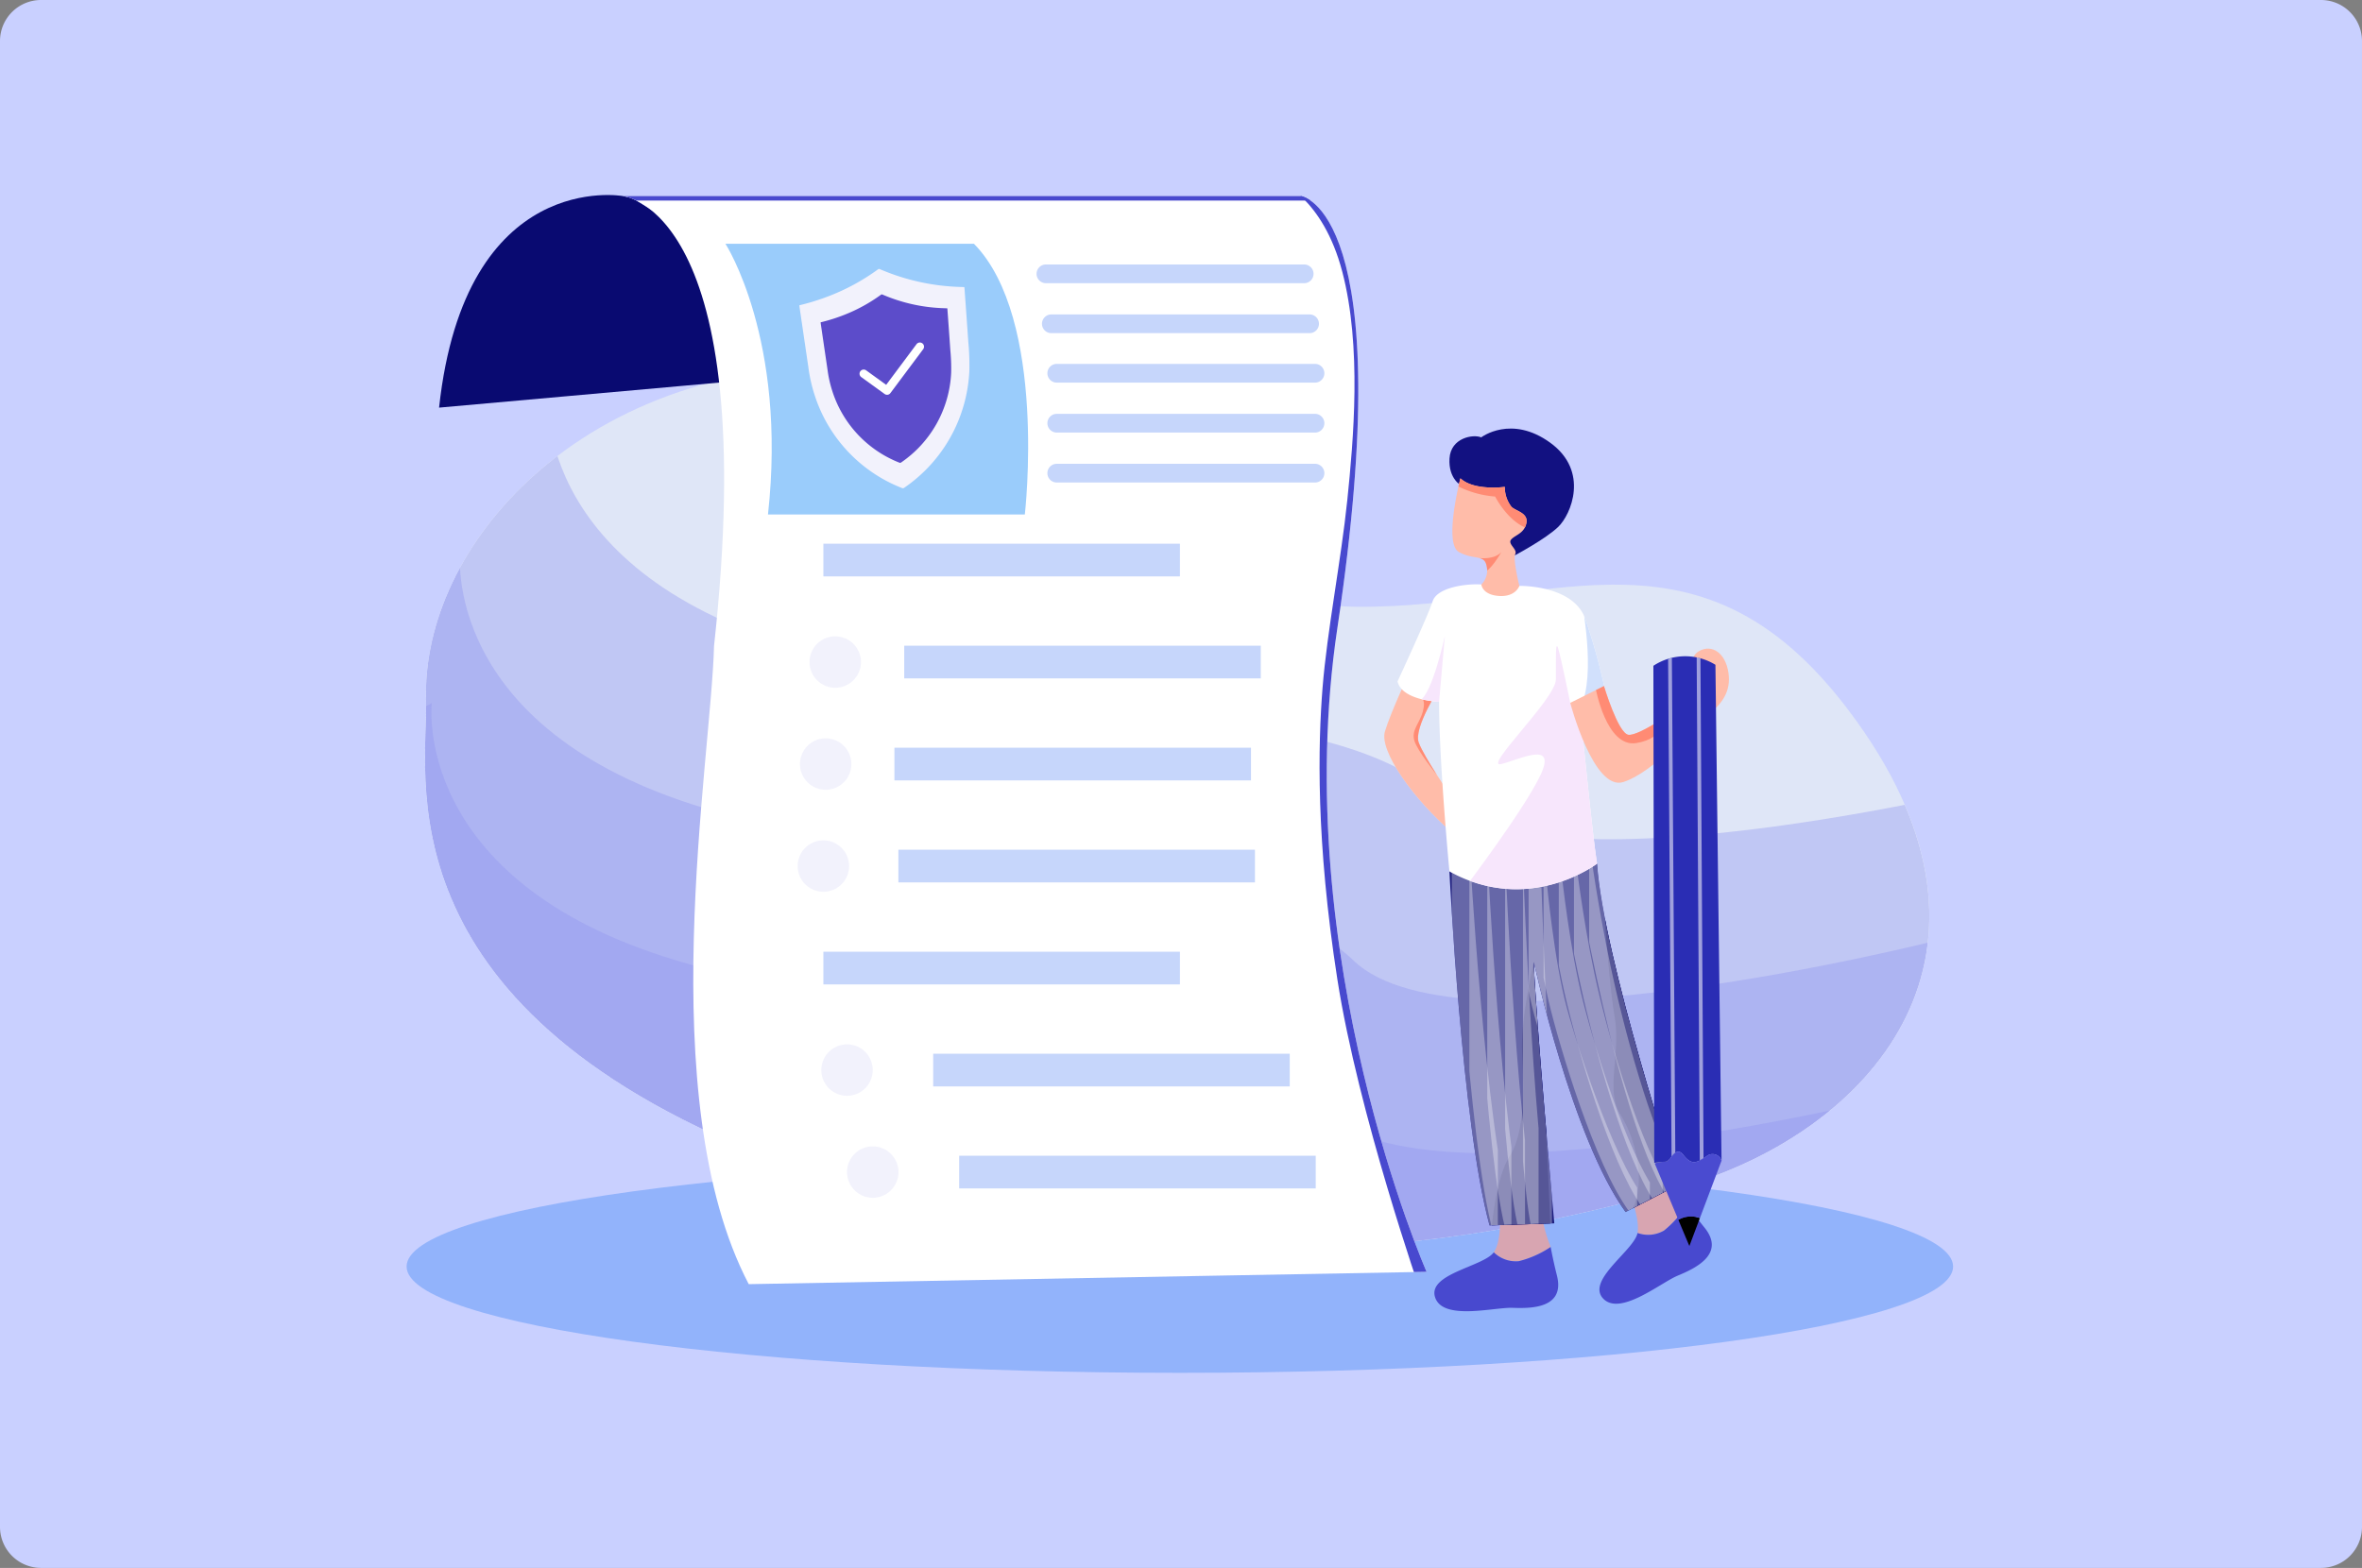 <svg xmlns="http://www.w3.org/2000/svg" xmlns:xlink="http://www.w3.org/1999/xlink" id="Grupo_15033" data-name="Grupo 15033" width="424.723" height="282" viewBox="0 0 424.723 282"><rect x="0" y="0" width="424.723" height="282" fill="#808080" stroke="none"/><defs><clipPath id="clip-path"><path id="Trazado_17937" data-name="Trazado 17937" d="M155.473,194.064h0c.4,12.985-8.652,54.357,61.036,81.942s132.584,15.136,165.52,5.221,60.124-40.421,32.1-81.467c-21.225-31.093-42.1-27.855-66.623-24.613a173.085,173.085,0,0,1-24.794,1.985c-35.982-.367-24.664-35.111-78.891-42.3a106.208,106.208,0,0,0-13.977-.941c-46.191,0-75.249,31.91-74.378,60.179" transform="translate(-155.285 -133.885)" fill="none"></path></clipPath><clipPath id="clip-path-2"><rect id="Rect&#xE1;ngulo_5925" data-name="Rect&#xE1;ngulo 5925" width="295.632" height="193.749" fill="none"></rect></clipPath><clipPath id="clip-path-4"><rect id="Rect&#xE1;ngulo_5927" data-name="Rect&#xE1;ngulo 5927" width="295.631" height="193.75" fill="none"></rect></clipPath><clipPath id="clip-path-5"><rect id="Rect&#xE1;ngulo_5926" data-name="Rect&#xE1;ngulo 5926" width="295.631" height="193.749" fill="none"></rect></clipPath><clipPath id="clip-path-8"><path id="Trazado_17945" data-name="Trazado 17945" d="M529.942,314.631l-.366,1.558s2.193,45.277,7.209,63.673l11.649-.377s-3.467-38.6-3.691-47.038c0,0,6.859,31.66,16.506,45l9.447-4.875s-13.466-40.907-14.571-57.793l-4.221-.8Z" transform="translate(-529.576 -313.978)" fill="none"></path></clipPath><clipPath id="clip-path-9"><path id="Trazado_17951" data-name="Trazado 17951" d="M530.34,314.749v8.2c.819,13.268,3,42.988,6.833,57.034l11.259-.364v-4.406c-.912-10.362-3.124-35.959-3.3-42.645,0,0,1.2,5.538,3.3,12.957V314.211Z" transform="translate(-530.34 -314.211)" fill="none"></path></clipPath><clipPath id="clip-path-10"><rect id="Rect&#xE1;ngulo_5932" data-name="Rect&#xE1;ngulo 5932" width="10.66" height="68.235" fill="none"></rect></clipPath><clipPath id="clip-path-11"><rect id="Rect&#xE1;ngulo_5931" data-name="Rect&#xE1;ngulo 5931" width="8.333" height="67.868" fill="none"></rect></clipPath><clipPath id="clip-path-12"><rect id="Rect&#xE1;ngulo_5934" data-name="Rect&#xE1;ngulo 5934" width="9.885" height="67.147" fill="none"></rect></clipPath><clipPath id="clip-path-13"><rect id="Rect&#xE1;ngulo_5933" data-name="Rect&#xE1;ngulo 5933" width="7.563" height="66.771" fill="none"></rect></clipPath><clipPath id="clip-path-14"><rect id="Rect&#xE1;ngulo_5936" data-name="Rect&#xE1;ngulo 5936" width="9.107" height="66.071" fill="none"></rect></clipPath><clipPath id="clip-path-15"><rect id="Rect&#xE1;ngulo_5935" data-name="Rect&#xE1;ngulo 5935" width="6.792" height="65.675" fill="none"></rect></clipPath><clipPath id="clip-path-16"><rect id="Rect&#xE1;ngulo_5938" data-name="Rect&#xE1;ngulo 5938" width="8.322" height="65.014" fill="none"></rect></clipPath><clipPath id="clip-path-17"><rect id="Rect&#xE1;ngulo_5937" data-name="Rect&#xE1;ngulo 5937" width="6.018" height="64.584" fill="none"></rect></clipPath><clipPath id="clip-path-18"><rect id="Rect&#xE1;ngulo_5940" data-name="Rect&#xE1;ngulo 5940" width="7.518" height="63.999" fill="none"></rect></clipPath><clipPath id="clip-path-19"><rect id="Rect&#xE1;ngulo_5939" data-name="Rect&#xE1;ngulo 5939" width="5.243" height="63.5" fill="none"></rect></clipPath><clipPath id="clip-path-20"><path id="Trazado_17957" data-name="Trazado 17957" d="M558.431,314.22v63.664h4.513c-.656-7.376-3.351-38.025-3.548-45.436,0,0,6.859,31.66,16.506,45l9.447-4.875s-13.466-40.907-14.571-57.793l-4.221-.8Z" transform="translate(-558.431 -313.978)" fill="none"></path></clipPath><clipPath id="clip-path-21"><rect id="Rect&#xE1;ngulo_5942" data-name="Rect&#xE1;ngulo 5942" width="21.574" height="60.69" fill="none"></rect></clipPath><clipPath id="clip-path-22"><rect id="Rect&#xE1;ngulo_5941" data-name="Rect&#xE1;ngulo 5941" width="19.552" height="59.748" fill="none"></rect></clipPath><clipPath id="clip-path-23"><rect id="Rect&#xE1;ngulo_5944" data-name="Rect&#xE1;ngulo 5944" width="21.169" height="60.98" fill="none"></rect></clipPath><clipPath id="clip-path-24"><rect id="Rect&#xE1;ngulo_5943" data-name="Rect&#xE1;ngulo 5943" width="19.12" height="60.053" fill="none"></rect></clipPath><clipPath id="clip-path-25"><rect id="Rect&#xE1;ngulo_5946" data-name="Rect&#xE1;ngulo 5946" width="20.762" height="61.272" fill="none"></rect></clipPath><clipPath id="clip-path-26"><rect id="Rect&#xE1;ngulo_5945" data-name="Rect&#xE1;ngulo 5945" width="18.687" height="60.359" fill="none"></rect></clipPath><clipPath id="clip-path-27"><rect id="Rect&#xE1;ngulo_5948" data-name="Rect&#xE1;ngulo 5948" width="20.352" height="61.568" fill="none"></rect></clipPath><clipPath id="clip-path-28"><rect id="Rect&#xE1;ngulo_5947" data-name="Rect&#xE1;ngulo 5947" width="18.254" height="60.664" fill="none"></rect></clipPath><clipPath id="clip-path-29"><rect id="Rect&#xE1;ngulo_5950" data-name="Rect&#xE1;ngulo 5950" width="19.94" height="61.866" fill="none"></rect></clipPath><clipPath id="clip-path-30"><rect id="Rect&#xE1;ngulo_5949" data-name="Rect&#xE1;ngulo 5949" width="17.819" height="60.971" fill="none"></rect></clipPath><clipPath id="clip-path-31"><path id="Trazado_17961" data-name="Trazado 17961" d="M505.9,255.744h0c-1.055,3.518,5.125,12.212,12.26,18.343l-.553-6.935s-4.64-6.734-5.637-9.4,3.878-10.1,3.878-10.1l-5.276-3.116s-3.618,7.689-4.675,11.207" transform="translate(-505.782 -244.537)" fill="none"></path></clipPath><clipPath id="clip-path-32"><path id="Trazado_17966" data-name="Trazado 17966" d="M516.922,216.61h0c-.829,2.588-6.306,14.4-6.306,14.4.8,3.443,7.473,3.667,7.473,3.667,0,11.081,1.858,30.507,1.858,30.507,14.356,7.94,26.545-1.407,26.545-1.407-.8-4.725-3.116-28.446-3.116-28.446,1.758-.3,4.573-2.664,4.573-2.664a103.316,103.316,0,0,0-3.618-13.016c-2.211-6.031-11.808-5.829-11.808-5.829l-1.926.235s-2.37-.31-4.907-.486c-.259-.018-.547-.028-.857-.028-2.734,0-7.167.744-7.911,3.068" transform="translate(-510.616 -213.542)" fill="none"></path></clipPath><clipPath id="clip-path-33"><path id="Trazado_17971" data-name="Trazado 17971" d="M531.846,188.066h0c2.814,1.507,4.573.352,4.975,2.513a3.562,3.562,0,0,1-.954,3.317s.151,1.859,3.165,2.061,3.668-1.809,3.668-1.809-1.189-4.808-.738-5.712-1.457-1.826-.72-2.647,2.379-1.089,2.73-2.982-2.178-2.161-2.763-2.982a5.677,5.677,0,0,1-1.123-3.484s-5.512.771-7.989-1.541c0,0-3.065,11.759-.252,13.267" transform="translate(-530.657 -174.799)" fill="none"></path></clipPath><clipPath id="clip-path-34"><path id="Trazado_17974" data-name="Trazado 17974" d="M598.477,237.039a3.3,3.3,0,0,0-1.654.475h0c-2.378,1.374-1.507,7.038-2.313,8.593s-8.492,6.734-10.351,6.432-4.383-8.764-4.383-8.764l-6.069,3.018s4.187,15.949,9.548,14.239,12.427-9.816,15.04-11.894,4.389-4.322,3.853-7.806c-.41-2.667-1.919-4.294-3.671-4.294h0" transform="translate(-573.708 -237.039)" fill="none"></path></clipPath><clipPath id="clip-path-35"><path id="Trazado_17978" data-name="Trazado 17978" d="M604.093,241.524v0l.156,89.4a10.776,10.776,0,0,1,1.931-.2c1.065-.012,1.87-3.055,3.3-1.23s2.338,1.541,4.169.236a1.7,1.7,0,0,1,2.7.8l-1.1-89.188a9.913,9.913,0,0,0-5.321-1.57,10.923,10.923,0,0,0-5.835,1.751" transform="translate(-604.092 -239.773)" fill="none"></path></clipPath><clipPath id="clip-path-36"><rect id="Rect&#xE1;ngulo_5957" data-name="Rect&#xE1;ngulo 5957" width="1.262" height="94.956" fill="none"></rect></clipPath><clipPath id="clip-path-37"><rect id="Rect&#xE1;ngulo_5956" data-name="Rect&#xE1;ngulo 5956" width="1.259" height="94.941" fill="none"></rect></clipPath><clipPath id="clip-path-38"><rect id="Rect&#xE1;ngulo_5959" data-name="Rect&#xE1;ngulo 5959" width="1.328" height="94.454" fill="none"></rect></clipPath><clipPath id="clip-path-39"><rect id="Rect&#xE1;ngulo_5958" data-name="Rect&#xE1;ngulo 5958" width="1.326" height="94.453" fill="none"></rect></clipPath><clipPath id="clip-path-40"><path id="Trazado_17985" data-name="Trazado 17985" d="M227.525,71.642s25.061,2.124,16.418,80.923c-.519,20.586-11.257,81.316,6.239,114.783l121.89-2.215s-24.922-56.681-16.039-115.823c11.329-75.42-6.572-77.669-6.572-77.669Z" transform="translate(-227.525 -71.642)" fill="none"></path></clipPath></defs><g id="Grupo_15591" data-name="Grupo 15591"><g id="Grupo_14920" data-name="Grupo 14920"><g id="Grupo_15599" data-name="Grupo 15599"><path id="Trazado_17931" data-name="Trazado 17931" d="M7.382,0H417.34a7.382,7.382,0,0,1,7.382,7.382V274.618A7.382,7.382,0,0,1,417.34,282H7.382A7.382,7.382,0,0,1,0,274.618V7.382A7.382,7.382,0,0,1,7.382,0" fill="#c9d0ff"></path><path id="Trazado_17932" data-name="Trazado 17932" d="M426.644,443.12c0,10.562-62.252,19.124-139.044,19.124s-139.044-8.563-139.044-19.124S210.809,424,287.6,424s139.044,8.563,139.044,19.124" transform="translate(-75.445 -215.328)" fill="#92b3fb"></path><path id="Trazado_17933" data-name="Trazado 17933" d="M155.475,194.062c-.957-31.023,34.13-66.43,88.355-59.237s42.907,41.938,78.891,42.3,63.4-18.417,91.418,22.628.827,71.554-32.107,81.466S286.2,303.587,216.512,276s-60.636-68.956-61.037-81.941" transform="translate(-78.862 -67.993)" fill="#dfe6f7"></path></g></g><g id="Grupo_14937" data-name="Grupo 14937" transform="translate(76.423 65.891)"><g id="Grupo_14936" data-name="Grupo 14936" clip-path="url(#clip-path)"><g id="Grupo_14925" data-name="Grupo 14925" transform="translate(-7.704 4.083)" opacity="0.39"><g id="Grupo_14924" data-name="Grupo 14924"><g id="Grupo_14923" data-name="Grupo 14923" clip-path="url(#clip-path-2)"><g id="Grupo_14922" data-name="Grupo 14922"><g id="Grupo_14921" data-name="Grupo 14921" clip-path="url(#clip-path-2)"><path id="Trazado_17934" data-name="Trazado 17934" d="M169.465,142.182s-3.8,31.888,43.887,46.254,97.9,9.212,116.823,27.47,105.087-3.734,105.087-3.734l-9.8,76.616L391.54,335.931,262.907,319.294s-121.35-43.286-121.114-45.1-2.162-115.946-2.162-115.946Z" transform="translate(-139.631 -142.182)" fill="#9195ef"></path></g></g></g></g></g><g id="Grupo_14930" data-name="Grupo 14930" transform="translate(-23.511 33.195)" opacity="0.39"><g id="Grupo_14929" data-name="Grupo 14929"><g id="Grupo_14928" data-name="Grupo 14928" clip-path="url(#clip-path-4)"><g id="Grupo_14927" data-name="Grupo 14927" transform="translate(0 0)"><g id="Grupo_14926" data-name="Grupo 14926" clip-path="url(#clip-path-5)"><path id="Trazado_17935" data-name="Trazado 17935" d="M137.346,201.334s-3.8,31.888,43.884,46.254,97.9,9.212,116.823,27.47,105.087-3.734,105.087-3.734l-9.8,76.617L359.42,395.084,230.79,378.445s-121.351-43.287-121.117-45.1S107.512,217.4,107.512,217.4Z" transform="translate(-107.512 -201.334)" fill="#9195ef"></path></g></g></g></g></g><g id="Grupo_14935" data-name="Grupo 14935" transform="translate(-28.617 60.568)" opacity="0.39"><g id="Grupo_14934" data-name="Grupo 14934"><g id="Grupo_14933" data-name="Grupo 14933" clip-path="url(#clip-path-4)"><g id="Grupo_14932" data-name="Grupo 14932" transform="translate(0 0.001)"><g id="Grupo_14931" data-name="Grupo 14931" clip-path="url(#clip-path-5)"><path id="Trazado_17936" data-name="Trazado 17936" d="M126.972,256.954s-3.8,31.888,43.887,46.253,97.9,9.212,116.823,27.47,105.087-3.734,105.087-3.734l-9.8,76.616L349.047,450.7,220.414,434.065S99.065,390.779,99.3,388.968s-2.162-115.946-2.162-115.946Z" transform="translate(-97.138 -256.955)" fill="#9195ef"></path></g></g></g></g></g></g></g><g id="Grupo_14939" data-name="Grupo 14939" transform="translate(257.922 154.523)"><g id="Grupo_15598" data-name="Grupo 15598"><path id="Trazado_17938" data-name="Trazado 17938" d="M550.286,448.975a17.994,17.994,0,0,0,5.72-2.553,29.211,29.211,0,0,1-1.985-9.006l-7.267.388c-.025.1.806,6.9-.928,9.512-.013.02-.029.04-.043.06a5.655,5.655,0,0,0,4.5,1.6" transform="translate(-535.1 -376.666)" fill="#d8a5b1"></path><path id="Trazado_17939" data-name="Trazado 17939" d="M544.98,455.712a18.008,18.008,0,0,1-5.72,2.554,5.654,5.654,0,0,1-4.5-1.6c-1.849,2.573-11.906,3.843-10.559,8.082,1.356,4.271,10.6,1.784,13.918,1.909s9.5.126,7.99-5.829c-.428-1.692-.806-3.445-1.127-5.118" transform="translate(-524.076 -385.957)" fill="#4849cf"></path><path id="Trazado_17940" data-name="Trazado 17940" d="M600.751,436.964a18,18,0,0,0,4.13-4.71,20.022,20.022,0,0,1-4.906-7.655l-6.219,3.4c.02.1,2.734,6.219,2.251,9.318,0,.024-.01.049-.014.072a5.649,5.649,0,0,0,4.758-.429" transform="translate(-559.464 -370.157)" fill="#d8a5b1"></path><path id="Trazado_17941" data-name="Trazado 17941" d="M600.123,440.153a17.993,17.993,0,0,1-4.13,4.71,5.656,5.656,0,0,1-4.758.429c-.6,3.11-9.211,8.465-6.218,11.754,3.016,3.314,10.377-2.809,13.443-4.08s8.681-3.854,4.823-8.635c-1.1-1.358-2.17-2.791-3.162-4.178" transform="translate(-554.705 -378.056)" fill="#4849cf"></path><path id="Trazado_17942" data-name="Trazado 17942" d="M529.942,314.631l-.367,1.558s2.193,45.277,7.209,63.673l11.649-.377s-3.467-38.6-3.691-47.038c0,0,6.859,31.661,16.506,45l9.447-4.875s-13.466-40.907-14.571-57.793l-4.221-.8Z" transform="translate(-526.869 -313.978)" fill="#1f2080"></path></g></g><g id="Grupo_14941" data-name="Grupo 14941" transform="translate(260.629 154.523)"><g id="Grupo_14940" data-name="Grupo 14940" clip-path="url(#clip-path-8)"><path id="Trazado_17943" data-name="Trazado 17943" d="M553.414,356.649l-.84-5.146s-2.452,10.5-2.086,16.529.438,14.351-2.195,18.347S545,399.592,545,399.592l10.607.368s-1.61-37.093-1.683-37.6-.512-5.706-.512-5.706" transform="translate(-537.41 -333.035)" fill="#070766"></path><path id="Trazado_17944" data-name="Trazado 17944" d="M585.131,317.365s1.1,19.46,2.341,26.483-1.755,13.386,1.1,17.851,4.9,13.1,1.536,17.923c0,0,15.419-2.771,14.863-3.174s-6.016-17.6-6.016-17.6Z" transform="translate(-557.79 -315.698)" fill="#070766"></path></g></g><g id="Grupo_14968" data-name="Grupo 14968" transform="translate(261.005 154.638)"><g id="Grupo_14967" data-name="Grupo 14967" clip-path="url(#clip-path-9)"><g id="Grupo_14946" data-name="Grupo 14946" transform="translate(-1.183 -1.413)" opacity="0.32"><g id="Grupo_14945" data-name="Grupo 14945"><g id="Grupo_14944" data-name="Grupo 14944" clip-path="url(#clip-path-10)"><g id="Grupo_14943" data-name="Grupo 14943" transform="translate(1.183 0.063)"><g id="Grupo_14942" data-name="Grupo 14942" clip-path="url(#clip-path-11)"><path id="Trazado_17946" data-name="Trazado 17946" d="M530.933,311.5s2.57,48.253,7.759,67.777" transform="translate(-530.641 -311.484)" fill="none" stroke="#fff" stroke-width="6"></path></g></g></g></g></g><g id="Grupo_14951" data-name="Grupo 14951" transform="translate(2.029 -0.053)" opacity="0.32"><g id="Grupo_14950" data-name="Grupo 14950"><g id="Grupo_14949" data-name="Grupo 14949" clip-path="url(#clip-path-12)"><g id="Grupo_14948" data-name="Grupo 14948" transform="translate(1.183 0.056)"><g id="Grupo_14947" data-name="Grupo 14947" clip-path="url(#clip-path-13)"><path id="Trazado_17947" data-name="Trazado 17947" d="M537.46,314.245s2.392,50.355,6.988,66.677" transform="translate(-537.168 -314.231)" fill="none" stroke="#fff" stroke-width="6"></path></g></g></g></g></g><g id="Grupo_14956" data-name="Grupo 14956" transform="translate(5.24 1.305)" opacity="0.32"><g id="Grupo_14955" data-name="Grupo 14955"><g id="Grupo_14954" data-name="Grupo 14954" clip-path="url(#clip-path-14)"><g id="Grupo_14953" data-name="Grupo 14953" transform="translate(1.184 0.05)"><g id="Grupo_14952" data-name="Grupo 14952" clip-path="url(#clip-path-15)"><path id="Trazado_17948" data-name="Trazado 17948" d="M543.985,316.99s2.215,52.457,6.22,65.578" transform="translate(-543.694 -316.978)" fill="none" stroke="#fff" stroke-width="6"></path></g></g></g></g></g><g id="Grupo_14961" data-name="Grupo 14961" transform="translate(8.453 2.664)" opacity="0.32"><g id="Grupo_14960" data-name="Grupo 14960"><g id="Grupo_14959" data-name="Grupo 14959" clip-path="url(#clip-path-16)"><g id="Grupo_14958" data-name="Grupo 14958" transform="translate(1.184 0.044)"><g id="Grupo_14957" data-name="Grupo 14957" clip-path="url(#clip-path-17)"><path id="Trazado_17949" data-name="Trazado 17949" d="M550.514,319.736s2.034,54.559,5.451,64.478" transform="translate(-550.222 -319.725)" fill="none" stroke="#fff" stroke-width="6"></path></g></g></g></g></g><g id="Grupo_14966" data-name="Grupo 14966" transform="translate(11.665 4.022)" opacity="0.32"><g id="Grupo_14965" data-name="Grupo 14965"><g id="Grupo_14964" data-name="Grupo 14964" clip-path="url(#clip-path-18)"><g id="Grupo_14963" data-name="Grupo 14963" transform="translate(1.183 0.039)"><g id="Grupo_14962" data-name="Grupo 14962" clip-path="url(#clip-path-19)"><path id="Trazado_17950" data-name="Trazado 17950" d="M557.041,322.481s1.854,56.661,4.682,63.378" transform="translate(-556.749 -322.472)" fill="none" stroke="#fff" stroke-width="6"></path></g></g></g></g></g></g></g><g id="Grupo_14995" data-name="Grupo 14995" transform="translate(274.83 154.523)"><g id="Grupo_14994" data-name="Grupo 14994" clip-path="url(#clip-path-20)"><g id="Grupo_14973" data-name="Grupo 14973" transform="translate(-1.179 4.047)" opacity="0.32"><g id="Grupo_14972" data-name="Grupo 14972"><g id="Grupo_14971" data-name="Grupo 14971" clip-path="url(#clip-path-21)"><g id="Grupo_14970" data-name="Grupo 14970" transform="translate(1.179 0.11)"><g id="Grupo_14969" data-name="Grupo 14969" clip-path="url(#clip-path-22)"><path id="Trazado_17952" data-name="Trazado 17952" d="M559.022,322.48s1.367,14.69,3.707,23.273S572.161,376,578.075,382" transform="translate(-558.731 -322.453)" fill="none" stroke="#fff" stroke-width="6"></path></g></g></g></g></g><g id="Grupo_14978" data-name="Grupo 14978" transform="translate(1.553 2.982)" opacity="0.32"><g id="Grupo_14977" data-name="Grupo 14977"><g id="Grupo_14976" data-name="Grupo 14976" clip-path="url(#clip-path-23)"><g id="Grupo_14975" data-name="Grupo 14975" transform="translate(1.177 0.126)"><g id="Grupo_14974" data-name="Grupo 14974" clip-path="url(#clip-path-24)"><path id="Trazado_17953" data-name="Trazado 17953" d="M564.57,320.355s1.457,13.682,3.918,23.269c2.546,9.969,9,30.365,14.7,36.556" transform="translate(-564.279 -320.325)" fill="none" stroke="#fff" stroke-width="6"></path></g></g></g></g></g><g id="Grupo_14983" data-name="Grupo 14983" transform="translate(4.287 1.913)" opacity="0.32"><g id="Grupo_14982" data-name="Grupo 14982"><g id="Grupo_14981" data-name="Grupo 14981" clip-path="url(#clip-path-25)"><g id="Grupo_14980" data-name="Grupo 14980" transform="translate(1.175 0.144)"><g id="Grupo_14979" data-name="Grupo 14979" clip-path="url(#clip-path-26)"><path id="Trazado_17954" data-name="Trazado 17954" d="M570.12,318.229s1.548,12.67,4.13,23.265c2.753,11.355,8.571,30.477,14.045,36.868" transform="translate(-569.83 -318.194)" fill="none" stroke="#fff" stroke-width="6"></path></g></g></g></g></g><g id="Grupo_14988" data-name="Grupo 14988" transform="translate(7.021 0.841)" opacity="0.32"><g id="Grupo_14987" data-name="Grupo 14987"><g id="Grupo_14986" data-name="Grupo 14986" clip-path="url(#clip-path-27)"><g id="Grupo_14985" data-name="Grupo 14985" transform="translate(1.173 0.165)"><g id="Grupo_14984" data-name="Grupo 14984" clip-path="url(#clip-path-28)"><path id="Trazado_17955" data-name="Trazado 17955" d="M575.668,316.1s1.637,11.661,4.342,23.261c2.959,12.74,8.141,30.591,13.394,37.181" transform="translate(-575.379 -316.063)" fill="none" stroke="#fff" stroke-width="6"></path></g></g></g></g></g><g id="Grupo_14993" data-name="Grupo 14993" transform="translate(9.757 -0.237)" opacity="0.32"><g id="Grupo_14992" data-name="Grupo 14992"><g id="Grupo_14991" data-name="Grupo 14991" clip-path="url(#clip-path-29)"><g id="Grupo_14990" data-name="Grupo 14990" transform="translate(1.169 0.19)"><g id="Grupo_14989" data-name="Grupo 14989" clip-path="url(#clip-path-30)"><path id="Trazado_17956" data-name="Trazado 17956" d="M581.217,313.977s7.772,47.9,17.3,60.751" transform="translate(-580.929 -313.931)" fill="none" stroke="#fff" stroke-width="6"></path></g></g></g></g></g></g></g><g id="Grupo_14997" data-name="Grupo 14997" transform="translate(248.916 120.348)"><g id="Grupo_15597" data-name="Grupo 15597"><path id="Trazado_17958" data-name="Trazado 17958" d="M510.57,244.54s-3.618,7.689-4.675,11.207,5.125,12.212,12.26,18.343l-.553-6.935s-4.64-6.734-5.637-9.4,3.878-10.1,3.878-10.1Z" transform="translate(-505.776 -244.539)" fill="#ecdde4"></path><path id="Trazado_17959" data-name="Trazado 17959" d="M505.9,255.745c-1.055,3.518,5.125,12.212,12.26,18.343l-.553-6.935s-4.64-6.734-5.637-9.4,3.878-10.1,3.878-10.1l-5.276-3.116s-3.618,7.689-4.675,11.207Z" transform="translate(-505.779 -244.537)" fill="#ffbca9"></path></g></g><g id="Grupo_14999" data-name="Grupo 14999" transform="translate(248.919 120.348)"><g id="Grupo_14998" data-name="Grupo 14998" clip-path="url(#clip-path-31)"><path id="Trazado_17960" data-name="Trazado 17960" d="M517.873,255.081s.853.246.292,2.39-2.121,3.389-1.536,5.292,4.039,6.143,4.039,6.143l-2.089-6,2.219-7.73Z" transform="translate(-511.226 -249.892)" fill="#ff8b74"></path></g></g><g id="Grupo_15001" data-name="Grupo 15001" transform="translate(251.298 105.097)"><g id="Grupo_15596" data-name="Grupo 15596"><path id="Trazado_17962" data-name="Trazado 17962" d="M530.6,214.059l1.926-.234s9.6-.2,11.808,5.829a103.324,103.324,0,0,1,3.618,13.016s-2.814,2.362-4.573,2.664c0,0,2.313,23.721,3.115,28.446,0,0-12.19,9.347-26.545,1.407,0,0-1.858-19.426-1.858-30.507,0,0-6.669-.224-7.473-3.667,0,0,5.477-11.812,6.306-14.4s6.231-3.216,8.768-3.04,4.907.486,4.907.486" transform="translate(-510.617 -213.547)" fill="#fff"></path></g></g><g id="Grupo_15003" data-name="Grupo 15003" transform="translate(251.298 105.094)"><g id="Grupo_15002" data-name="Grupo 15002" clip-path="url(#clip-path-32)"><path id="Trazado_17963" data-name="Trazado 17963" d="M521.848,245.181l.327-.943,1.038-11.867s-2.243,10.5-4.551,11.673c0,0,.325,1.2,3.186,1.138" transform="translate(-514.702 -223.104)" fill="#f7e6fc"></path><path id="Trazado_17964" data-name="Trazado 17964" d="M577.253,216.134s2.819,13.083.554,19.706c-.014.04-.027.08-.041.12-2.341,6.584,5.014-2.211,5.014-2.211Z" transform="translate(-544.458 -214.858)" fill="#d1e0fc"></path><path id="Trazado_17965" data-name="Trazado 17965" d="M554.482,246.821l-.507-.5s-1.606-7.945-2.158-9.755-.39,2.124-.423,5.571-13.3,16.078-9.805,15.193,10.033-4.3,7.009,2.04-13.752,20.47-13.752,20.47l19.128,6.722,6.281-9.537-2-24.005Z" transform="translate(-522.921 -225.005)" fill="#f7e6fc"></path></g></g><g id="Grupo_15005" data-name="Grupo 15005" transform="translate(260.629 77.079)"><g id="Grupo_15595" data-name="Grupo 15595"><path id="Trazado_17967" data-name="Trazado 17967" d="M531.777,166.922s-2.411-1.181-2.186-4.925,4.271-4.4,5.7-3.794c0,0,5.4-4.146,12.436.98s3.718,12.915,1.407,15.127-7.788,5.108-7.788,5.108l-5.577-5.058Z" transform="translate(-529.576 -156.619)" fill="#121181"></path><path id="Trazado_17968" data-name="Trazado 17968" d="M532.1,174.8s-3.065,11.759-.252,13.267,4.573.352,4.975,2.513a3.562,3.562,0,0,1-.954,3.317s.151,1.859,3.166,2.061,3.668-1.809,3.668-1.809-1.189-4.808-.738-5.712-1.457-1.826-.72-2.647,2.379-1.089,2.73-2.982-2.178-2.161-2.764-2.982a5.672,5.672,0,0,1-1.122-3.484s-5.512.771-7.989-1.541" transform="translate(-530.128 -165.85)" fill="#ffbca9"></path></g></g><g id="Grupo_15007" data-name="Grupo 15007" transform="translate(261.161 86.027)"><g id="Grupo_15006" data-name="Grupo 15006" clip-path="url(#clip-path-33)"><path id="Trazado_17969" data-name="Trazado 17969" d="M531.758,174.938a18.068,18.068,0,0,0,7.136,2.081s2.7,5.349,6.795,5.966l1.008-2.926-5.982-5.69-8.972-1.658Z" transform="translate(-531.208 -173.739)" fill="#ff8b74"></path><path id="Trazado_17970" data-name="Trazado 17970" d="M539.16,203.63l.7-.791s2.608.352,3.924-1.074c0,0-2.159,3.756-3.146,3.463Z" transform="translate(-534.975 -188.494)" fill="#ff8b74"></path></g></g><g id="Grupo_15009" data-name="Grupo 15009" transform="translate(282.352 116.658)"><g id="Grupo_15594" data-name="Grupo 15594"><path id="Trazado_17972" data-name="Trazado 17972" d="M579.783,243.776s2.524,8.465,4.383,8.764,9.548-4.872,10.351-6.432-.067-7.22,2.313-8.594,4.791.335,5.326,3.82-1.239,5.729-3.852,7.806-9.681,10.183-15.041,11.894-9.548-14.239-9.548-14.239Z" transform="translate(-573.715 -237.039)" fill="#ffbca9"></path></g></g><g id="Grupo_15011" data-name="Grupo 15011" transform="translate(282.348 116.658)"><g id="Grupo_15010" data-name="Grupo 15010" clip-path="url(#clip-path-34)"><path id="Trazado_17973" data-name="Trazado 17973" d="M582.934,248.777s1.919,10.884,7.347,10.006,4.909-4.8,5.007-4.869-9.461-7.511-9.461-7.511Z" transform="translate(-578.393 -241.795)" fill="#ff8b74"></path></g></g><g id="Grupo_15013" data-name="Grupo 15013" transform="translate(297.302 118.001)"><g id="Grupo_15593" data-name="Grupo 15593"><path id="Trazado_17975" data-name="Trazado 17975" d="M609.482,329.485c1.43,1.824,2.339,1.541,4.169.236a1.7,1.7,0,0,1,2.7.8l-1.1-89.188a10.383,10.383,0,0,0-11.156.181l.156,89.4a10.775,10.775,0,0,1,1.931-.2c1.065-.012,1.87-3.055,3.3-1.23" transform="translate(-604.093 -239.767)" fill="#2a2db4"></path></g></g><g id="Grupo_15025" data-name="Grupo 15025" transform="translate(297.302 118.003)"><g id="Grupo_15024" data-name="Grupo 15024" clip-path="url(#clip-path-35)"><g id="Grupo_15018" data-name="Grupo 15018" transform="translate(7.764 -3.452)" opacity="0.55"><g id="Grupo_15017" data-name="Grupo 15017"><g id="Grupo_15016" data-name="Grupo 15016" clip-path="url(#clip-path-36)"><g id="Grupo_15015" data-name="Grupo 15015" transform="translate(0 0.001)"><g id="Grupo_15014" data-name="Grupo 15014" clip-path="url(#clip-path-37)"><path id="Trazado_17976" data-name="Trazado 17976" d="M620.009,232.826a.339.339,0,0,1,.541.27l.582,94.264a.339.339,0,0,1-.677.031.223.223,0,0,1,0-.026l-.582-94.264a.337.337,0,0,1,.138-.275" transform="translate(-619.871 -232.76)" fill="#fff"></path></g></g></g></g></g><g id="Grupo_15023" data-name="Grupo 15023" transform="translate(2.63 -2.491)" opacity="0.55"><g id="Grupo_15022" data-name="Grupo 15022"><g id="Grupo_15021" data-name="Grupo 15021" clip-path="url(#clip-path-38)"><g id="Grupo_15020" data-name="Grupo 15020" transform="translate(0 0.001)"><g id="Grupo_15019" data-name="Grupo 15019" clip-path="url(#clip-path-39)"><path id="Trazado_17977" data-name="Trazado 17977" d="M609.577,234.778a.339.339,0,0,1,.474.068.335.335,0,0,1,.067.2l.649,93.775a.339.339,0,0,1-.677.005l-.648-93.775a.338.338,0,0,1,.138-.276" transform="translate(-609.439 -234.712)" fill="#fff"></path></g></g></g></g></g></g></g><g id="Grupo_15027" data-name="Grupo 15027" transform="translate(78.953 35.075)"><g id="Grupo_15592" data-name="Grupo 15592"><path id="Trazado_17979" data-name="Trazado 17979" d="M617.089,444.854a4.561,4.561,0,0,0-3.873.312l1.979,4.714Z" transform="translate(-390.376 -260.847)"></path><path id="Trazado_17980" data-name="Trazado 17980" d="M612.7,432.827l3.891-10.323a1.7,1.7,0,0,0-2.7-.8c-1.83,1.306-2.738,1.589-4.168-.236s-2.237,1.22-3.3,1.23a5.944,5.944,0,0,0-1.85.308l4.254,10.135a4.559,4.559,0,0,1,3.873-.311" transform="translate(-385.986 -248.821)" fill="#4a4bd0"></path><path id="Trazado_17981" data-name="Trazado 17981" d="M195.111,71.784l-1.663-.331S165.1,66.39,160.425,109.509l55.623-4.975L202.331,76.24Z" transform="translate(-160.425 -71.27)" fill="#090a71"></path><path id="Trazado_17982" data-name="Trazado 17982" d="M250.182,267.348l121.89-2.215s-24.922-56.681-16.039-115.823c11.329-75.42-6.572-77.669-6.572-77.669H227.525s25.061,2.124,16.418,80.923c-.519,20.585-11.257,81.315,6.239,114.783" transform="translate(-194.502 -71.459)" fill="#fff"></path></g></g><g id="Grupo_15029" data-name="Grupo 15029" transform="translate(111.976 35.258)"><g id="Grupo_15028" data-name="Grupo 15028" clip-path="url(#clip-path-40)"><path id="Trazado_17983" data-name="Trazado 17983" d="M467.3,64.056s7.866,2.83,11.388,16.271,2.006,30.319.895,41.083-3.637,23.536-4.446,33.725-1.23,27.446,2.661,52.434c3.759,24.155,15.09,56.6,15.09,56.6l7.41.135-6.1-109.165s-5.118-84.611-4.851-85.419-5.12-7.815-5.12-7.815Z" transform="translate(-349.297 -66.695)" fill="#4849cf"></path><path id="Trazado_17984" data-name="Trazado 17984" d="M222.054,69.47H357.191l-3.711-3.714H222.188Z" transform="translate(-224.747 -68.653)" fill="#4849cf"></path></g></g><g id="Grupo_15031" data-name="Grupo 15031" transform="translate(130.443 43.839)"><g id="Grupo_15590" data-name="Grupo 15590"><path id="Trazado_17986" data-name="Trazado 17986" d="M265.05,89.078s11.129,17.16,7.651,48.7h46.185s4.095-35.2-9.151-48.7Z" transform="translate(-265.05 -89.078)" fill="#9accfb"></path><path id="Trazado_17987" data-name="Trazado 17987" d="M430.808,136.357H384.371a1.683,1.683,0,0,1,0-3.367h46.437a1.683,1.683,0,1,1,0,3.367" transform="translate(-324.793 -111.379)" fill="#c6d6fb"></path><path id="Trazado_17988" data-name="Trazado 17988" d="M430.808,154.612H384.371a1.683,1.683,0,0,1,0-3.367h46.437a1.683,1.683,0,1,1,0,3.367" transform="translate(-324.793 -120.65)" fill="#c6d6fb"></path><path id="Trazado_17989" data-name="Trazado 17989" d="M426.849,100.021H380.412a1.683,1.683,0,0,1,0-3.367h46.437a1.683,1.683,0,1,1,0,3.367" transform="translate(-322.782 -92.926)" fill="#c6d6fb"></path><path id="Trazado_17990" data-name="Trazado 17990" d="M428.828,118.276H382.391a1.683,1.683,0,0,1,0-3.367h46.437a1.683,1.683,0,1,1,0,3.367" transform="translate(-323.787 -102.196)" fill="#c6d6fb"></path><path id="Trazado_17991" data-name="Trazado 17991" d="M430.808,172.867H384.371a1.683,1.683,0,0,1,0-3.367h46.437a1.683,1.683,0,1,1,0,3.367" transform="translate(-324.793 -129.921)" fill="#c6d6fb"></path><rect id="Rect&#xE1;ngulo_5961" data-name="Rect&#xE1;ngulo 5961" width="64.114" height="5.88" transform="translate(17.612 53.949)" fill="#c6d6fb"></rect><rect id="Rect&#xE1;ngulo_5962" data-name="Rect&#xE1;ngulo 5962" width="64.114" height="5.88" transform="translate(32.151 72.295)" fill="#c6d6fb"></rect><rect id="Rect&#xE1;ngulo_5963" data-name="Rect&#xE1;ngulo 5963" width="64.114" height="5.88" transform="translate(30.387 90.642)" fill="#c6d6fb"></rect><rect id="Rect&#xE1;ngulo_5964" data-name="Rect&#xE1;ngulo 5964" width="64.114" height="5.88" transform="translate(31.102 108.988)" fill="#c6d6fb"></rect><rect id="Rect&#xE1;ngulo_5965" data-name="Rect&#xE1;ngulo 5965" width="64.114" height="5.88" transform="translate(17.612 127.335)" fill="#c6d6fb"></rect><rect id="Rect&#xE1;ngulo_5966" data-name="Rect&#xE1;ngulo 5966" width="64.114" height="5.88" transform="translate(37.359 145.681)" fill="#c6d6fb"></rect><rect id="Rect&#xE1;ngulo_5967" data-name="Rect&#xE1;ngulo 5967" width="64.114" height="5.88" transform="translate(42.032 164.028)" fill="#c6d6fb"></rect><path id="Trazado_17992" data-name="Trazado 17992" d="M305.025,237.178a4.623,4.623,0,1,1-4.623-4.624,4.622,4.622,0,0,1,4.623,4.624" transform="translate(-280.656 -161.943)" fill="#f2f2fc"></path><path id="Trazado_17993" data-name="Trazado 17993" d="M301.526,274.456a4.623,4.623,0,1,1-4.623-4.623,4.622,4.622,0,0,1,4.623,4.623" transform="translate(-278.879 -180.875)" fill="#f2f2fc"></path><path id="Trazado_17994" data-name="Trazado 17994" d="M300.689,311.735a4.623,4.623,0,1,1-4.623-4.623,4.623,4.623,0,0,1,4.623,4.623" transform="translate(-278.454 -199.807)" fill="#f2f2fc"></path><path id="Trazado_17995" data-name="Trazado 17995" d="M309.337,386.293a4.623,4.623,0,1,1-4.623-4.624,4.622,4.622,0,0,1,4.623,4.624" transform="translate(-282.846 -237.671)" fill="#f2f2fc"></path><path id="Trazado_17996" data-name="Trazado 17996" d="M318.73,423.572a4.623,4.623,0,1,1-4.623-4.624,4.623,4.623,0,0,1,4.623,4.624" transform="translate(-287.616 -256.604)" fill="#f2f2fc"></path><path id="Trazado_17997" data-name="Trazado 17997" d="M321.728,101.559c-.528-.019-1.042-.029-1.555-.058a39.283,39.283,0,0,1-13.614-3.161.329.329,0,0,0-.378.045,38.3,38.3,0,0,1-8.622,4.72,41.274,41.274,0,0,1-5.5,1.727c.015.139.025.254.041.368q.785,5.356,1.572,10.709a27.877,27.877,0,0,0,1.089,4.921A26.708,26.708,0,0,0,310.513,137.7a.374.374,0,0,0,.405-.049,26.965,26.965,0,0,0,11.713-21.079,44.5,44.5,0,0,0-.19-5.168q-.332-4.8-.683-9.6c-.006-.081-.018-.161-.028-.253" transform="translate(-278.768 -93.762)" fill="#f2f2fc"></path><path id="Trazado_17998" data-name="Trazado 17998" d="M322.611,110.1c-.405-.014-.8-.023-1.194-.044a30.169,30.169,0,0,1-10.454-2.425.253.253,0,0,0-.29.034,29.415,29.415,0,0,1-6.621,3.625,31.662,31.662,0,0,1-4.221,1.329c.012.107.019.2.031.282q.6,4.111,1.207,8.222a21.423,21.423,0,0,0,.837,3.778A20.526,20.526,0,0,0,314,137.863a.287.287,0,0,0,.312-.038,20.706,20.706,0,0,0,8.993-16.186,34.2,34.2,0,0,0-.148-3.967q-.255-3.686-.525-7.37c0-.062-.013-.124-.021-.2" transform="translate(-282.713 -98.487)" fill="#5c4cca"></path><path id="Trazado_17999" data-name="Trazado 17999" d="M319.091,134.568a.747.747,0,0,1-.524-.137l-4.2-3.039a.749.749,0,0,1,.878-1.214l3.6,2.606,5.457-7.313a.749.749,0,0,1,1.2.9l-5.9,7.9a.748.748,0,0,1-.515.3" transform="translate(-289.94 -107.407)" fill="#fff"></path></g></g></g></svg>